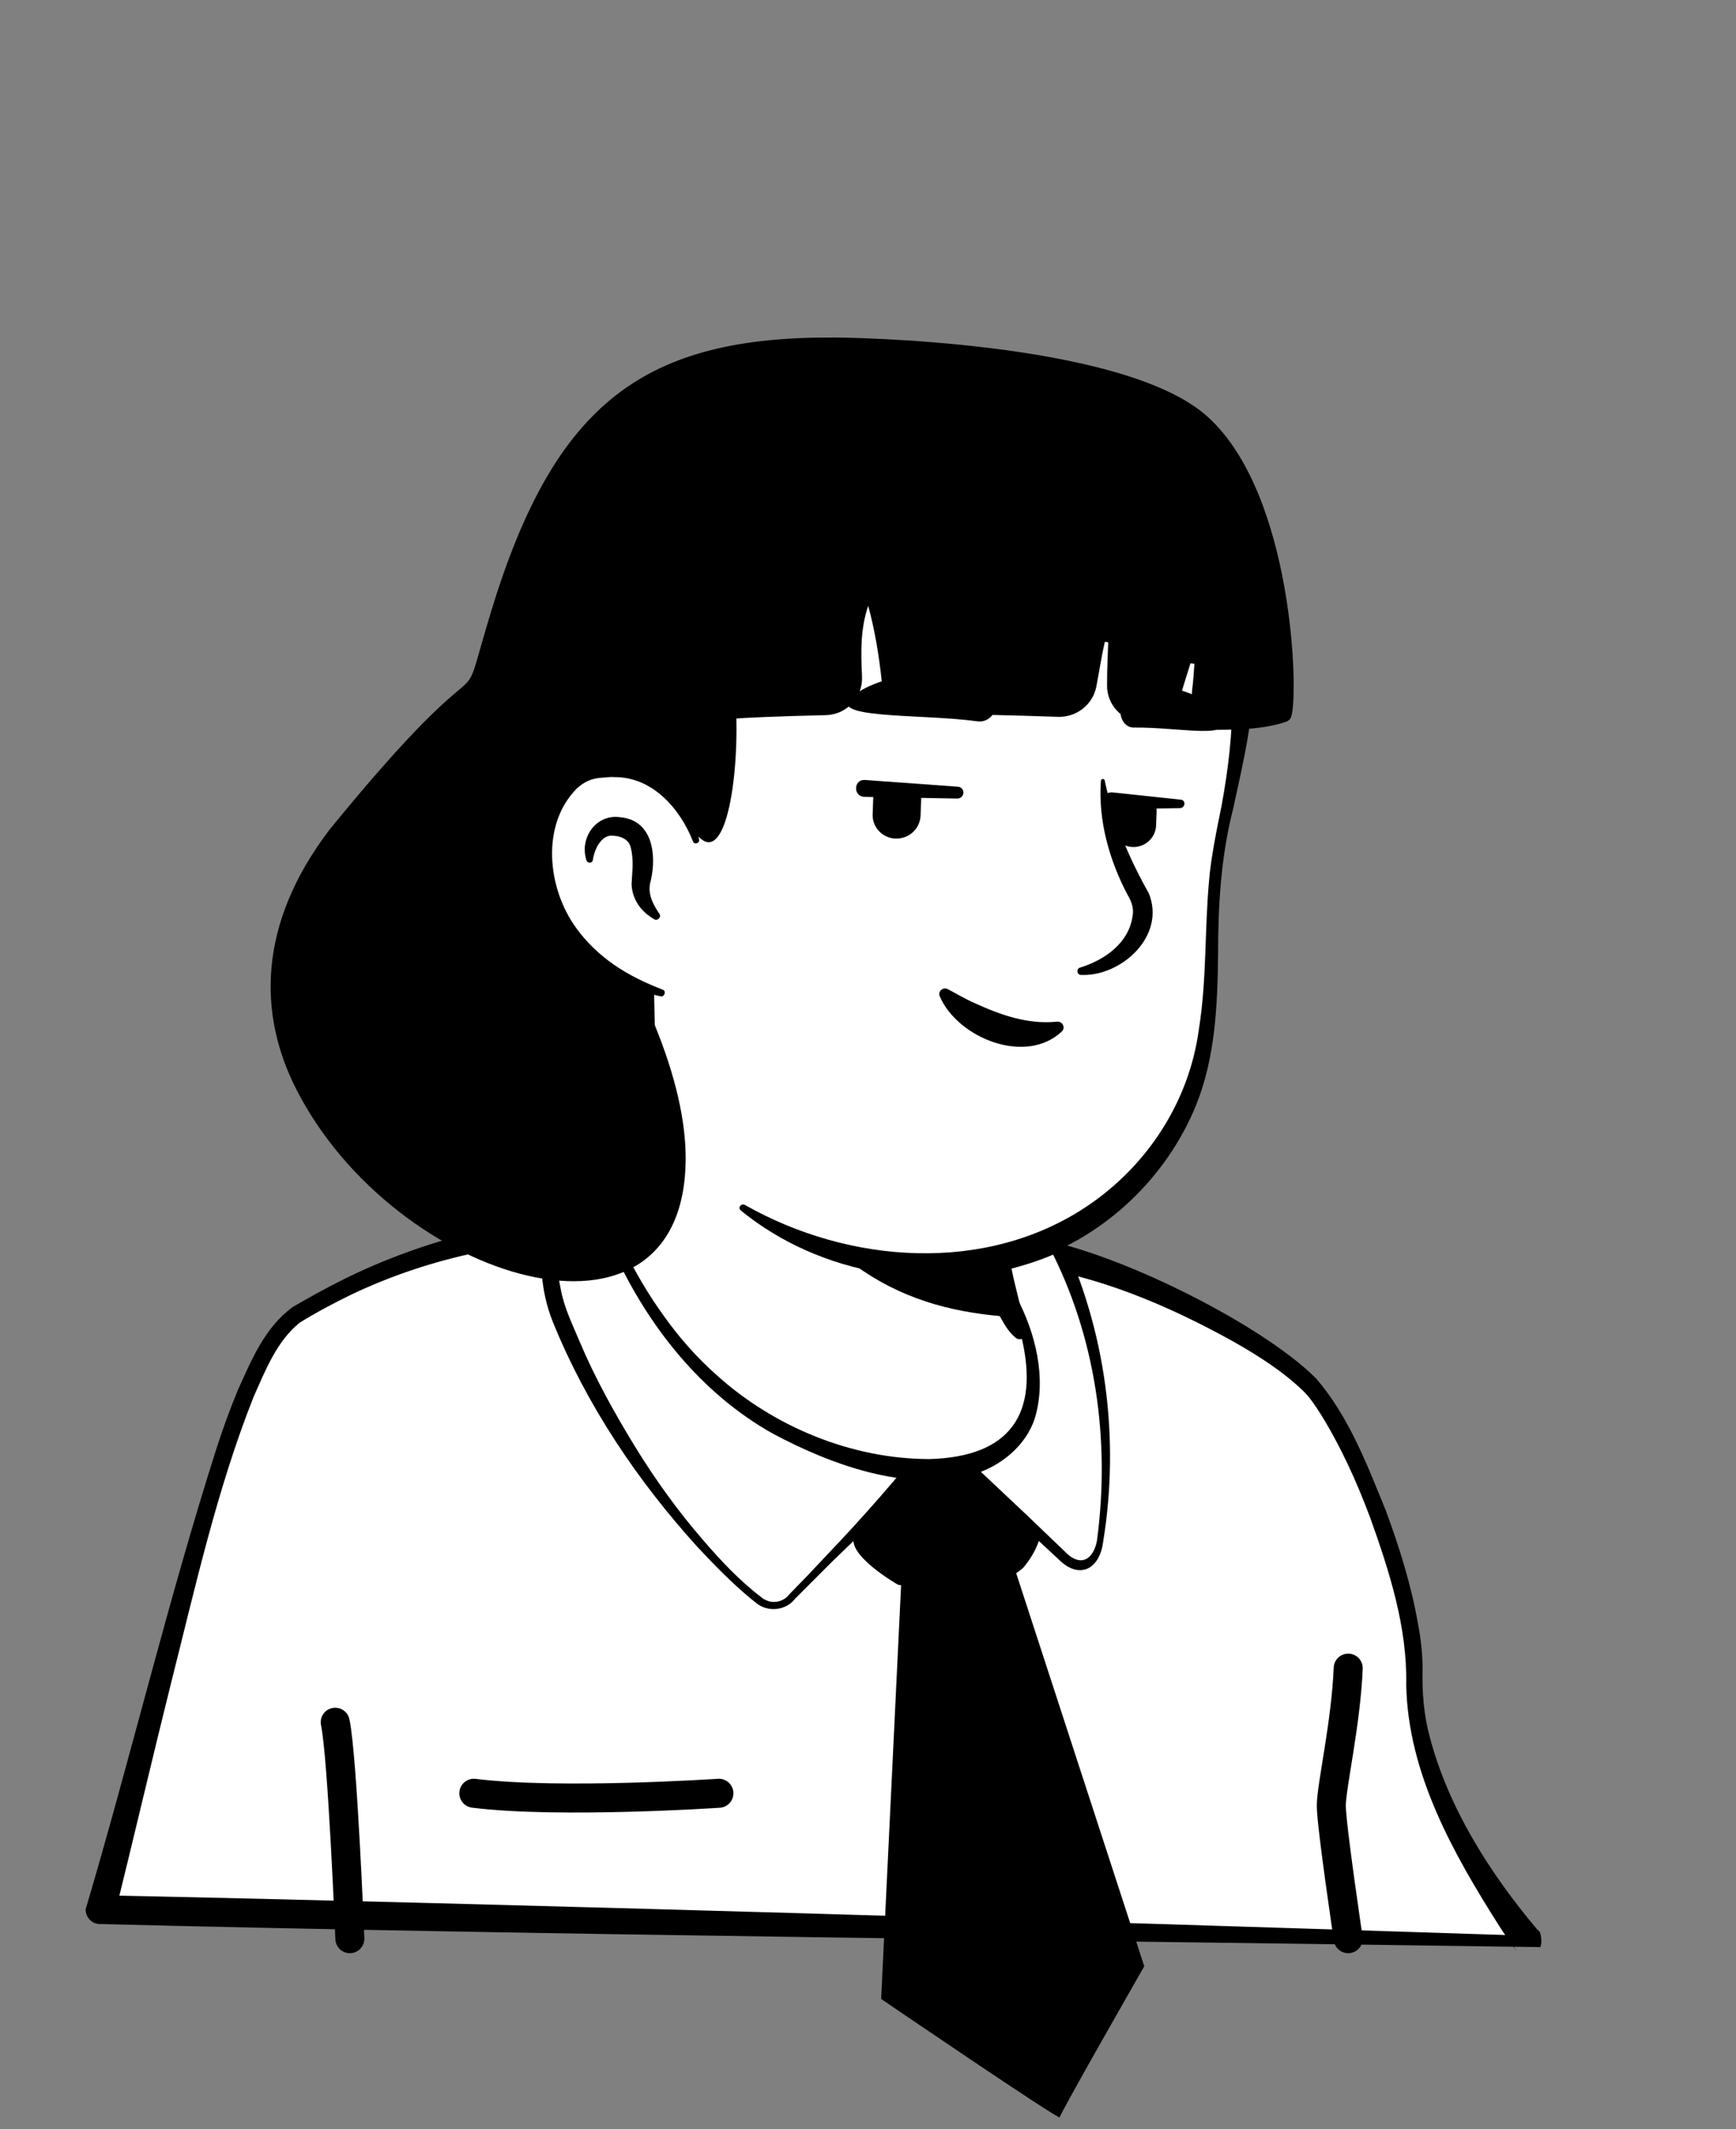 <svg width="84" height="103" viewBox="0 0 84 103" fill="none" xmlns="http://www.w3.org/2000/svg">
<rect x="0" y="0" width="84" height="103" fill="#808080" stroke="none"/>
<g clip-path="url(#clip0_159_2621)">
<path d="M64.364 76.875C64.173 77.012 63.955 77.148 63.764 77.284C63.546 77.421 63.355 77.557 63.137 77.666C62.946 77.775 62.782 77.884 62.592 77.993C62.564 78.02 62.537 78.02 62.51 78.048C61.883 78.429 61.228 78.784 60.574 79.111C60.383 79.22 60.165 79.329 59.974 79.411C59.974 79.411 59.947 79.438 59.92 79.438L59.266 79.765C58.829 79.983 58.366 80.174 57.93 80.365C57.712 80.474 57.466 80.556 57.248 80.637C57.03 80.719 56.785 80.828 56.567 80.91C56.349 80.992 56.103 81.101 55.885 81.183H55.858C55.64 81.264 55.395 81.346 55.176 81.428C54.686 81.592 54.168 81.755 53.677 81.919C53.513 81.973 53.323 82.028 53.159 82.082C52.641 82.246 52.123 82.382 51.605 82.491C51.414 82.546 51.224 82.573 51.005 82.627C50.515 82.737 49.997 82.846 49.506 82.955C49.397 82.982 49.315 82.982 49.206 83.009C49.043 83.036 48.852 83.064 48.688 83.091C48.443 83.118 48.225 83.173 47.979 83.2C47.87 83.227 47.761 83.227 47.652 83.254C47.516 83.282 47.352 83.309 47.189 83.309C46.753 83.364 46.289 83.418 45.853 83.473C45.717 83.5 45.553 83.5 45.417 83.527H45.389C45.199 83.554 45.008 83.554 44.817 83.582C44.626 83.609 44.435 83.609 44.245 83.609C44.136 83.609 43.999 83.636 43.89 83.636C43.672 83.636 43.481 83.663 43.29 83.663C43.018 83.663 42.772 83.691 42.5 83.691H41.137C29.633 83.527 19.3 78.647 11.913 70.905C11.913 70.905 11.913 70.878 11.885 70.878C11.067 70.142 11.776 66.216 15.075 63.735C19.219 60.6 29.142 58.638 29.142 58.638C29.142 58.638 32.986 58.011 47.243 60.982C55.585 62.727 61.937 65.262 65.481 72.132C66.217 73.549 66.953 75.73 64.364 76.875Z" fill="white"/>
<path d="M47.325 60.682C52.559 61.745 58.148 62.89 62.455 66.352C63.9 67.525 64.854 69.242 65.645 70.905C66.026 71.723 66.408 72.568 66.708 73.468C66.871 74.067 67.117 74.749 66.981 75.458C66.953 75.649 66.79 75.894 66.653 76.03C66.026 76.657 65.345 77.039 64.663 77.53C60.656 80.31 56.049 82.273 51.278 83.309C40.646 85.626 29.142 83.827 19.791 78.238C16.683 76.357 13.821 74.067 11.367 71.368C11.095 71.041 11.095 70.496 11.095 70.142C11.122 69.324 11.34 68.533 11.613 67.797C12.267 66.107 13.112 64.417 14.557 63.245C15.593 62.536 16.711 61.936 17.855 61.445C21.454 59.919 25.243 58.856 29.142 58.419C29.469 58.392 29.523 58.856 29.196 58.91C25.462 59.673 21.754 60.818 18.292 62.372C17.038 62.999 15.702 63.544 14.693 64.526C13.739 65.562 13.057 66.843 12.512 68.152C12.158 68.942 11.913 70.196 12.022 70.823C13.739 72.868 15.756 74.667 17.937 76.221C29.878 84.563 48.007 85.108 60.71 78.157C61.855 77.53 62.973 76.821 64.036 76.085C64.554 75.73 65.1 75.43 65.508 75.022C65.536 74.994 65.508 75.022 65.508 75.049C65.508 75.076 65.481 75.103 65.481 75.103C65.508 74.776 65.399 74.34 65.263 73.904C64.772 72.323 63.982 70.66 63.137 69.215C61.801 67.061 59.538 65.698 57.248 64.608C55.667 63.872 54.004 63.299 52.314 62.754C50.624 62.209 48.906 61.745 47.189 61.336C46.753 61.227 46.889 60.6 47.325 60.682Z" fill="black"/>
</g>
<g clip-path="url(#clip1_159_2621)">
<path d="M73.878 93.887L4.825 92.36C9.077 78.157 11.449 65.644 14.639 63.736C20.691 60.11 26.143 59.537 29.387 59.237C30.205 61.255 33.313 67.879 39.774 70.496C46.017 73.032 49.724 71.342 50.297 68.534C50.651 66.734 49.533 63.79 48.961 62.836C48.634 62.563 48.416 62.154 48.307 61.746L48.089 60.846C48.552 60.737 49.015 60.628 49.479 60.464C54.44 61.337 61.965 65.426 63.573 67.716C65.508 70.469 68.18 77.366 68.071 81.156C67.907 87.317 73.878 93.887 73.878 93.887Z" fill="white"/>
<path d="M74.532 94.186C53.977 93.886 25.08 93.586 4.825 93.069C4.443 93.069 4.143 92.741 4.143 92.36C6.351 84.917 8.123 77.421 10.495 70.005C10.795 69.079 11.122 68.179 11.504 67.252C12.158 65.807 12.812 64.199 14.175 63.217C14.966 62.754 15.811 62.29 16.629 61.882C20.582 59.919 24.971 58.91 29.333 58.556C29.66 58.528 29.932 58.719 30.041 58.992C32.113 63.953 35.875 68.561 41.137 70.278C43.727 71.178 48.334 71.941 49.56 68.724C49.969 67.17 49.37 65.534 48.825 64.062C48.688 63.763 48.552 63.463 48.416 63.217L48.552 63.381C48.034 62.945 47.707 62.209 47.598 61.554L47.461 61.009C47.38 60.627 47.625 60.246 48.007 60.164C48.47 60.055 48.906 59.946 49.342 59.81C53.159 60.082 60.983 63.953 63.682 66.68C65.263 68.506 66.163 70.878 67.062 73.086C67.717 74.858 68.289 76.684 68.616 78.565C68.752 79.274 68.834 80.01 68.834 80.746C68.807 81.837 68.889 82.954 69.189 84.045C70.088 87.453 72.078 90.588 74.341 93.287L74.396 93.341L74.423 93.368L74.505 93.45C74.587 93.668 74.614 93.995 74.532 94.186ZM73.251 93.614C73.223 93.695 73.169 93.805 73.196 93.941C73.196 94.077 73.251 94.186 73.305 94.268C73.387 94.377 73.36 94.323 73.36 94.35L73.332 94.323C73.142 94.05 72.76 93.505 72.569 93.205C70.334 89.688 68.126 85.79 68.044 81.51C68.098 78.702 67.226 76.003 66.299 73.413C65.645 71.668 64.881 69.978 63.9 68.397C63.655 68.015 63.409 67.634 63.082 67.306C62.101 66.352 60.901 65.589 59.702 64.907C56.512 63.136 53.05 61.663 49.424 61.2L49.751 61.173C49.261 61.336 48.77 61.445 48.279 61.554L48.825 60.709C48.988 61.282 49.015 61.963 49.479 62.345C49.779 62.699 49.942 63.163 50.133 63.544C50.569 64.58 50.869 65.644 51.06 66.761C51.551 69.433 49.969 71.641 47.352 72.241C45.144 72.759 42.827 72.295 40.728 71.614C35.085 69.814 30.995 64.88 28.787 59.537L29.496 59.973C25.189 59.919 20.909 60.764 17.01 62.617C16.165 63.026 15.293 63.49 14.502 63.981C13.385 64.88 12.839 66.298 12.267 67.579C10.495 72.05 9.459 76.739 8.287 81.373C7.469 84.645 6.378 89.279 5.561 92.578L4.906 91.678C24.644 92.087 53.186 92.959 73.251 93.614Z" fill="black"/>
<path d="M16.928 93.778C16.928 93.778 16.574 84.945 16.22 83.309M65.236 93.778C65.236 93.778 64.418 88.298 64.418 87.344C64.418 86.417 65.127 83.364 65.236 80.692" stroke="black" stroke-width="1.404" stroke-miterlimit="10" stroke-linecap="round" stroke-linejoin="round"/>
<path d="M24.971 86.907V83.663L32.795 86.853C32.768 86.853 26.471 87.016 24.971 86.907Z" fill="white"/>
<path d="M34.785 86.744C34.785 86.744 27.07 87.262 22.927 86.744" stroke="black" stroke-width="1.404" stroke-miterlimit="10" stroke-linecap="round" stroke-linejoin="round"/>
<path d="M43.617 76.357L42.636 96.694C42.636 96.694 51.278 102.583 51.278 102.419C51.278 102.255 55.367 95.113 55.367 95.113L48.988 75.539C48.988 75.539 48.17 76.384 43.617 76.357Z" fill="black"/>
<path d="M45.581 69.814C45.581 69.814 41.846 73.331 41.355 74.258C40.865 75.185 43.454 76.657 43.454 76.657C43.454 76.657 47.625 77.529 49.507 75.839C49.507 75.839 50.57 74.667 50.352 73.549C50.161 72.459 45.581 69.814 45.581 69.814Z" fill="black"/>
<path d="M28.27 56.62L28.351 56.538C28.651 56.184 29.087 55.966 29.578 55.911C31.868 55.639 32.113 55.884 32.604 56.647C34.976 60.355 38.056 67.443 45.608 69.842L38.329 77.257C37.947 77.748 37.266 77.829 36.775 77.475C34.431 75.73 29.742 70.387 27.152 63.872C26.607 62.509 26.497 61.009 26.77 59.592C26.716 59.537 27.806 57.274 28.27 56.62Z" fill="white"/>
<path d="M28.079 56.484C28.488 56.102 28.951 55.775 29.524 55.693C30.287 55.611 31.078 55.448 31.869 55.611C32.686 55.857 32.986 56.756 33.45 57.383C35.494 60.736 37.621 64.144 40.756 66.516C41.873 67.415 43.155 68.097 44.463 68.642C44.954 68.833 45.472 68.997 45.963 69.215C46.371 69.406 46.453 70.005 46.099 70.278C44.082 71.914 42.173 73.686 40.292 75.512L38.466 77.339C38.03 77.911 37.157 77.993 36.612 77.557L36.339 77.339C35.413 76.575 34.567 75.703 33.749 74.831C30.833 71.614 28.379 67.961 26.743 63.926C26.171 62.481 26.035 60.845 26.389 59.346C26.798 58.337 27.343 57.329 28.079 56.484ZM28.624 56.865C28.025 57.71 27.507 58.746 27.07 59.7L27.098 59.619C26.934 60.518 26.934 61.445 27.125 62.318C27.289 63.244 27.698 64.062 28.052 64.907C28.788 66.652 29.715 68.315 30.696 69.924C31.678 71.532 32.795 73.086 34.049 74.531C34.895 75.512 35.794 76.466 36.83 77.257C36.912 77.339 36.994 77.366 37.103 77.42C37.484 77.584 37.948 77.448 38.193 77.121L39.093 76.194L39.992 75.239C41.792 73.358 43.509 71.396 45.117 69.351L45.39 70.469C43.427 69.869 41.574 68.806 39.965 67.47C36.776 64.88 34.704 61.282 32.741 57.792C32.495 57.41 32.25 56.92 32.005 56.565C31.896 56.402 31.814 56.347 31.65 56.293C31.023 56.129 30.287 56.238 29.633 56.32C29.197 56.375 28.843 56.565 28.624 56.865Z" fill="black"/>
<path d="M53.213 74.558C53.05 75.458 52.395 76.303 51.305 75.185L45.553 69.815C45.553 69.815 48.906 66.625 48.088 60.846C49.206 60.601 50.269 60.246 51.25 59.783C51.278 59.837 51.659 60.573 52.096 61.8C53.022 64.335 54.195 68.997 53.213 74.558Z" fill="white"/>
<path d="M53.377 74.585C53.214 75.894 52.232 76.439 51.224 75.43L49.288 73.631L47.353 71.832L45.417 70.033C45.308 69.924 45.308 69.76 45.39 69.651C46.889 67.906 47.653 65.534 47.653 63.245C47.653 62.427 47.544 61.636 47.407 60.818C47.353 60.491 47.625 60.191 47.98 60.164C49.07 60.137 50.161 60.001 51.251 59.728C51.278 59.701 51.333 59.728 51.333 59.755C53.514 64.335 54.195 69.597 53.377 74.585ZM53.078 74.531C53.732 69.678 53.023 64.635 50.76 60.3L50.706 60.219C50.678 60.191 50.651 60.137 50.651 60.137L51.578 60.409C50.515 60.927 49.397 61.282 48.252 61.527L48.797 60.736C48.961 62.427 48.825 64.144 48.334 65.753C47.816 67.361 46.998 68.833 45.772 70.033V69.624C46.753 70.523 48.688 72.35 49.643 73.249L51.551 75.076C52.232 75.785 52.887 75.512 53.078 74.531Z" fill="black"/>
</g>
<path d="M49.887 67.934C49.315 70.742 45.607 72.432 39.364 69.897C32.876 67.279 30.068 61.037 29.359 59.183C33.203 51.986 30.532 46.997 30.532 46.997C39.392 46.234 47.134 56.593 47.134 56.593L48.333 61.718C48.442 62.154 48.66 62.536 48.988 62.809C49.56 63.817 50.242 66.135 49.887 67.934Z" fill="white"/>
<path d="M29.223 59.265C29.741 58.474 30.068 57.547 30.287 56.648C30.695 54.766 30.832 52.858 30.859 50.95V50.241C30.777 49.532 30.532 48.796 30.259 48.142C29.905 47.27 31.186 46.724 31.595 47.597C31.65 47.706 31.65 47.897 31.65 48.006C31.731 51.713 31.895 56.484 29.55 59.564C29.387 59.728 29.06 59.483 29.223 59.265ZM47.434 56.538C47.843 56.784 47.979 57.111 48.034 57.438C48.197 58.092 48.143 58.801 48.306 59.483C48.443 60.137 48.852 60.764 48.961 61.446C49.097 62.154 49.506 63.654 49.669 64.39C49.724 64.553 49.615 64.744 49.424 64.771C49.315 64.799 49.233 64.771 49.151 64.717C48.797 64.417 48.633 64.117 48.415 63.735C48.061 63.081 47.816 62.481 47.597 61.745C47.407 61.091 47.488 60.382 47.325 59.701C47.188 59.047 46.807 58.419 46.671 57.738C46.589 57.411 46.562 57.056 46.807 56.648C46.971 56.484 47.243 56.429 47.434 56.538Z" fill="black"/>
<path d="M49.397 63.735C44.19 63.463 39.938 61.827 35.794 54.439C39.283 57.52 43.4 58.692 47.734 59.237L48.307 61.745C48.416 62.181 49.07 63.463 49.397 63.735Z" fill="black"/>
<path d="M49.179 62.726C50.106 64.471 50.651 66.652 50.078 68.588C49.642 69.951 48.388 70.959 47.025 71.341C43.863 72.186 40.21 70.85 37.402 69.351C33.94 67.415 31.377 64.171 29.741 60.627C29.632 60.355 30.014 60.137 30.178 60.409C30.75 61.554 31.404 62.672 32.141 63.681C32.877 64.716 33.722 65.671 34.676 66.516C37.456 69.024 41.218 70.578 44.981 70.578C48.852 70.469 50.324 68.424 49.424 64.662C49.288 64.062 49.07 63.435 48.77 62.917C48.606 62.699 49.015 62.454 49.179 62.726Z" fill="black"/>
<path d="M59.729 29.986C60.22 32.276 60.465 34.129 59.129 40.236C57.821 46.315 60.356 52.449 53.922 58.038C49.588 61.8 42.009 62.508 35.957 58.392C33.913 57.002 33.367 50.514 31.759 48.033C31.078 46.997 30.669 48.66 29.115 46.942C26.961 44.598 24.371 39.882 25.652 31.54C27.724 18.018 38.438 16.437 46.371 17.936C54.331 19.436 58.421 23.961 59.729 29.986Z" fill="white"/>
<path d="M30.45 49.341C29.823 48.305 29.033 47.406 28.297 46.451C27.206 44.979 26.389 43.289 25.843 41.544C23.499 34.075 24.753 24.342 31.677 19.681C38.084 15.346 50.324 16.655 55.94 21.889C58.748 24.424 60.302 28.105 60.629 31.812C60.792 34.293 60.193 36.692 59.675 39.091C59.075 41.435 58.939 43.78 58.939 46.206C58.911 48.632 58.802 51.168 57.875 53.458C56.458 56.947 53.486 59.782 49.915 60.982C45.226 62.617 39.692 61.691 35.848 58.556C35.685 58.419 35.848 58.201 36.039 58.283C41.082 61.145 47.707 61.636 52.614 58.337C55.531 56.374 57.548 53.267 58.012 49.777C58.393 47.406 58.284 45.007 58.502 42.608C58.584 41.544 58.884 40.072 59.102 39.009C59.429 37.237 59.647 35.465 59.62 33.693C59.593 31.948 59.211 30.231 58.693 28.568C56.894 22.652 51.742 19.163 45.799 18.209C36.911 16.655 29.142 19.953 26.825 29.195C25.816 33.72 25.025 38.709 26.934 43.098C27.615 44.761 28.733 46.179 30.014 47.406L31.268 48.741C31.814 49.287 30.887 49.995 30.45 49.341Z" fill="black"/>
<path d="M33.667 40.672C33.667 40.672 32.822 36.583 28.842 37.074C25.407 37.51 24.207 45.743 32.004 48.033" fill="white"/>
<path d="M31.65 44.461C31.023 44.107 30.587 43.507 30.56 42.771C30.587 42.226 30.669 41.599 30.533 41.054C30.451 40.536 29.906 40.4 29.497 40.427C29.061 40.508 28.788 41.054 28.706 41.49C28.706 41.517 28.679 41.599 28.679 41.626C28.651 41.763 28.433 41.763 28.379 41.626C28.024 40.563 28.815 39.391 29.96 39.527C31.569 39.636 31.787 41.326 31.487 42.608C31.323 43.153 31.541 43.644 31.841 44.107L31.896 44.189C32.032 44.352 31.814 44.571 31.65 44.461ZM53.459 37.782C53.868 39.718 54.632 41.517 55.586 43.207C56.431 45.279 54.25 47.242 52.314 47.16C52.096 47.16 52.069 46.86 52.26 46.806C53.487 46.424 54.604 45.606 54.795 44.352C54.877 43.971 54.768 43.644 54.577 43.316C53.678 41.626 53.132 39.691 53.269 37.782C53.269 37.646 53.459 37.646 53.459 37.782Z" fill="black"/>
<path d="M33.53 40.7C32.903 39.091 31.54 37.565 29.714 37.592C29.55 37.565 29.278 37.619 29.114 37.619C28.651 37.646 28.269 37.81 27.915 38.137C26.17 39.882 26.47 42.962 27.887 44.898C28.378 45.579 29.005 46.179 29.714 46.67C30.423 47.16 31.213 47.542 32.058 47.869C32.249 47.924 32.167 48.224 31.977 48.196C30.15 47.815 28.405 46.915 27.206 45.416C25.352 43.18 24.97 39.446 27.178 37.265C27.669 36.828 28.351 36.501 29.032 36.501C29.25 36.501 29.578 36.447 29.796 36.501C30.941 36.556 32.031 37.128 32.74 38.028C33.367 38.791 33.721 39.718 33.83 40.645C33.83 40.809 33.585 40.863 33.53 40.7Z" fill="black"/>
<path d="M62.483 34.647C62.837 33.584 62.592 23.934 58.448 20.172C54.332 16.41 40.483 16.328 40.483 16.328C31.187 16.246 26.852 19.463 23.772 29.549C21.891 35.738 24.426 29.74 15.948 40.127C12.458 44.707 12.486 49.069 14.339 52.694C19.083 62.018 33.177 66.298 33.177 56.02C33.177 54.248 32.714 52.095 31.65 49.505C31.405 48.932 31.269 48.333 31.241 47.76C24.262 45.197 25.489 37.483 28.815 37.046C31.187 36.746 32.441 38.082 33.068 39.2C33.177 39.445 33.259 39.636 33.368 39.827C34.867 42.608 35.712 38.491 35.63 34.756C35.903 34.729 37.539 34.647 39.965 34.593C40.974 34.566 41.764 33.721 41.71 32.712C41.655 31.567 41.628 30.422 42.01 29.304C42.337 30.504 42.528 31.703 42.664 32.93C42.773 33.83 43.536 34.538 44.436 34.538C46.535 34.538 48.852 34.593 51.197 34.675C52.096 34.702 52.887 34.075 53.05 33.203C53.187 32.494 53.296 31.758 53.459 31.049C53.568 31.049 53.514 31.049 53.623 31.076C53.596 31.758 53.568 32.439 53.568 33.121C53.541 34.075 54.277 34.865 55.231 34.947H55.259C56.104 35.029 56.894 34.484 57.112 33.666C57.276 33.148 57.44 32.603 57.603 32.085C57.712 32.112 57.685 32.085 57.794 32.112C57.767 32.521 57.739 32.957 57.685 33.366C57.576 34.238 58.121 35.056 58.912 35.302C60.084 35.302 61.229 35.247 62.21 34.92C62.374 34.865 62.456 34.756 62.483 34.647Z" fill="black"/>
<path d="M33.422 39.882C33.312 39.691 33.231 39.5 33.122 39.255C33.231 39.473 33.34 39.691 33.422 39.882Z" fill="black"/>
<path d="M44.572 38.627V38.682L44.545 39.445C44.517 40.1 43.972 40.59 43.318 40.563C42.663 40.536 42.173 39.963 42.227 39.336L42.255 38.573C42.255 38.437 42.309 38.273 42.364 38.164L44.545 38.273C44.545 38.382 44.572 38.491 44.572 38.627ZM55.967 39.227L55.94 39.936C55.913 40.536 55.395 40.999 54.795 40.972C54.195 40.945 53.732 40.427 53.759 39.827L53.786 39.118C53.786 38.982 53.813 38.846 53.868 38.737L55.913 38.818C55.94 38.955 55.967 39.091 55.967 39.227ZM47.298 34.893C47.898 34.974 48.361 34.347 48.143 33.748C48.034 33.421 47.843 33.121 47.543 32.93C46.616 32.357 43.154 32.303 41.328 33.611C39.692 34.811 44.572 34.511 47.298 34.893ZM54.849 35.193C54.359 35.193 54.059 34.566 54.304 34.048C54.44 33.775 54.631 33.53 54.904 33.393C55.749 32.984 58.012 33.23 59.02 34.62C59.92 35.847 57.112 35.165 54.849 35.193Z" fill="black"/>
<path d="M46.316 38.628L41.818 38.546C41.273 38.519 41.3 37.701 41.846 37.728L46.344 38.055C46.725 38.082 46.698 38.628 46.316 38.628ZM57.112 39.091L53.786 39.146C53.241 39.146 53.214 38.355 53.759 38.328H53.814L57.14 38.682C57.385 38.709 57.358 39.064 57.112 39.091Z" fill="black"/>
<path d="M51.387 49.886C49.643 51.549 46.344 50.214 45.472 48.196C45.363 47.951 45.635 47.733 45.853 47.842C46.317 48.087 46.726 48.333 47.162 48.523C48.416 49.096 49.724 49.559 51.115 49.423C51.387 49.368 51.578 49.696 51.387 49.886Z" fill="black"/>
<defs>
<clipPath id="clip0_159_2621">
<rect width="83.42" height="83.42" fill="white" transform="translate(-0.001 0.98)"/>
</clipPath>
<clipPath id="clip1_159_2621">
<rect width="83.42" height="101.685" fill="white" transform="translate(-0.001 0.98)"/>
</clipPath>
</defs>
</svg>
